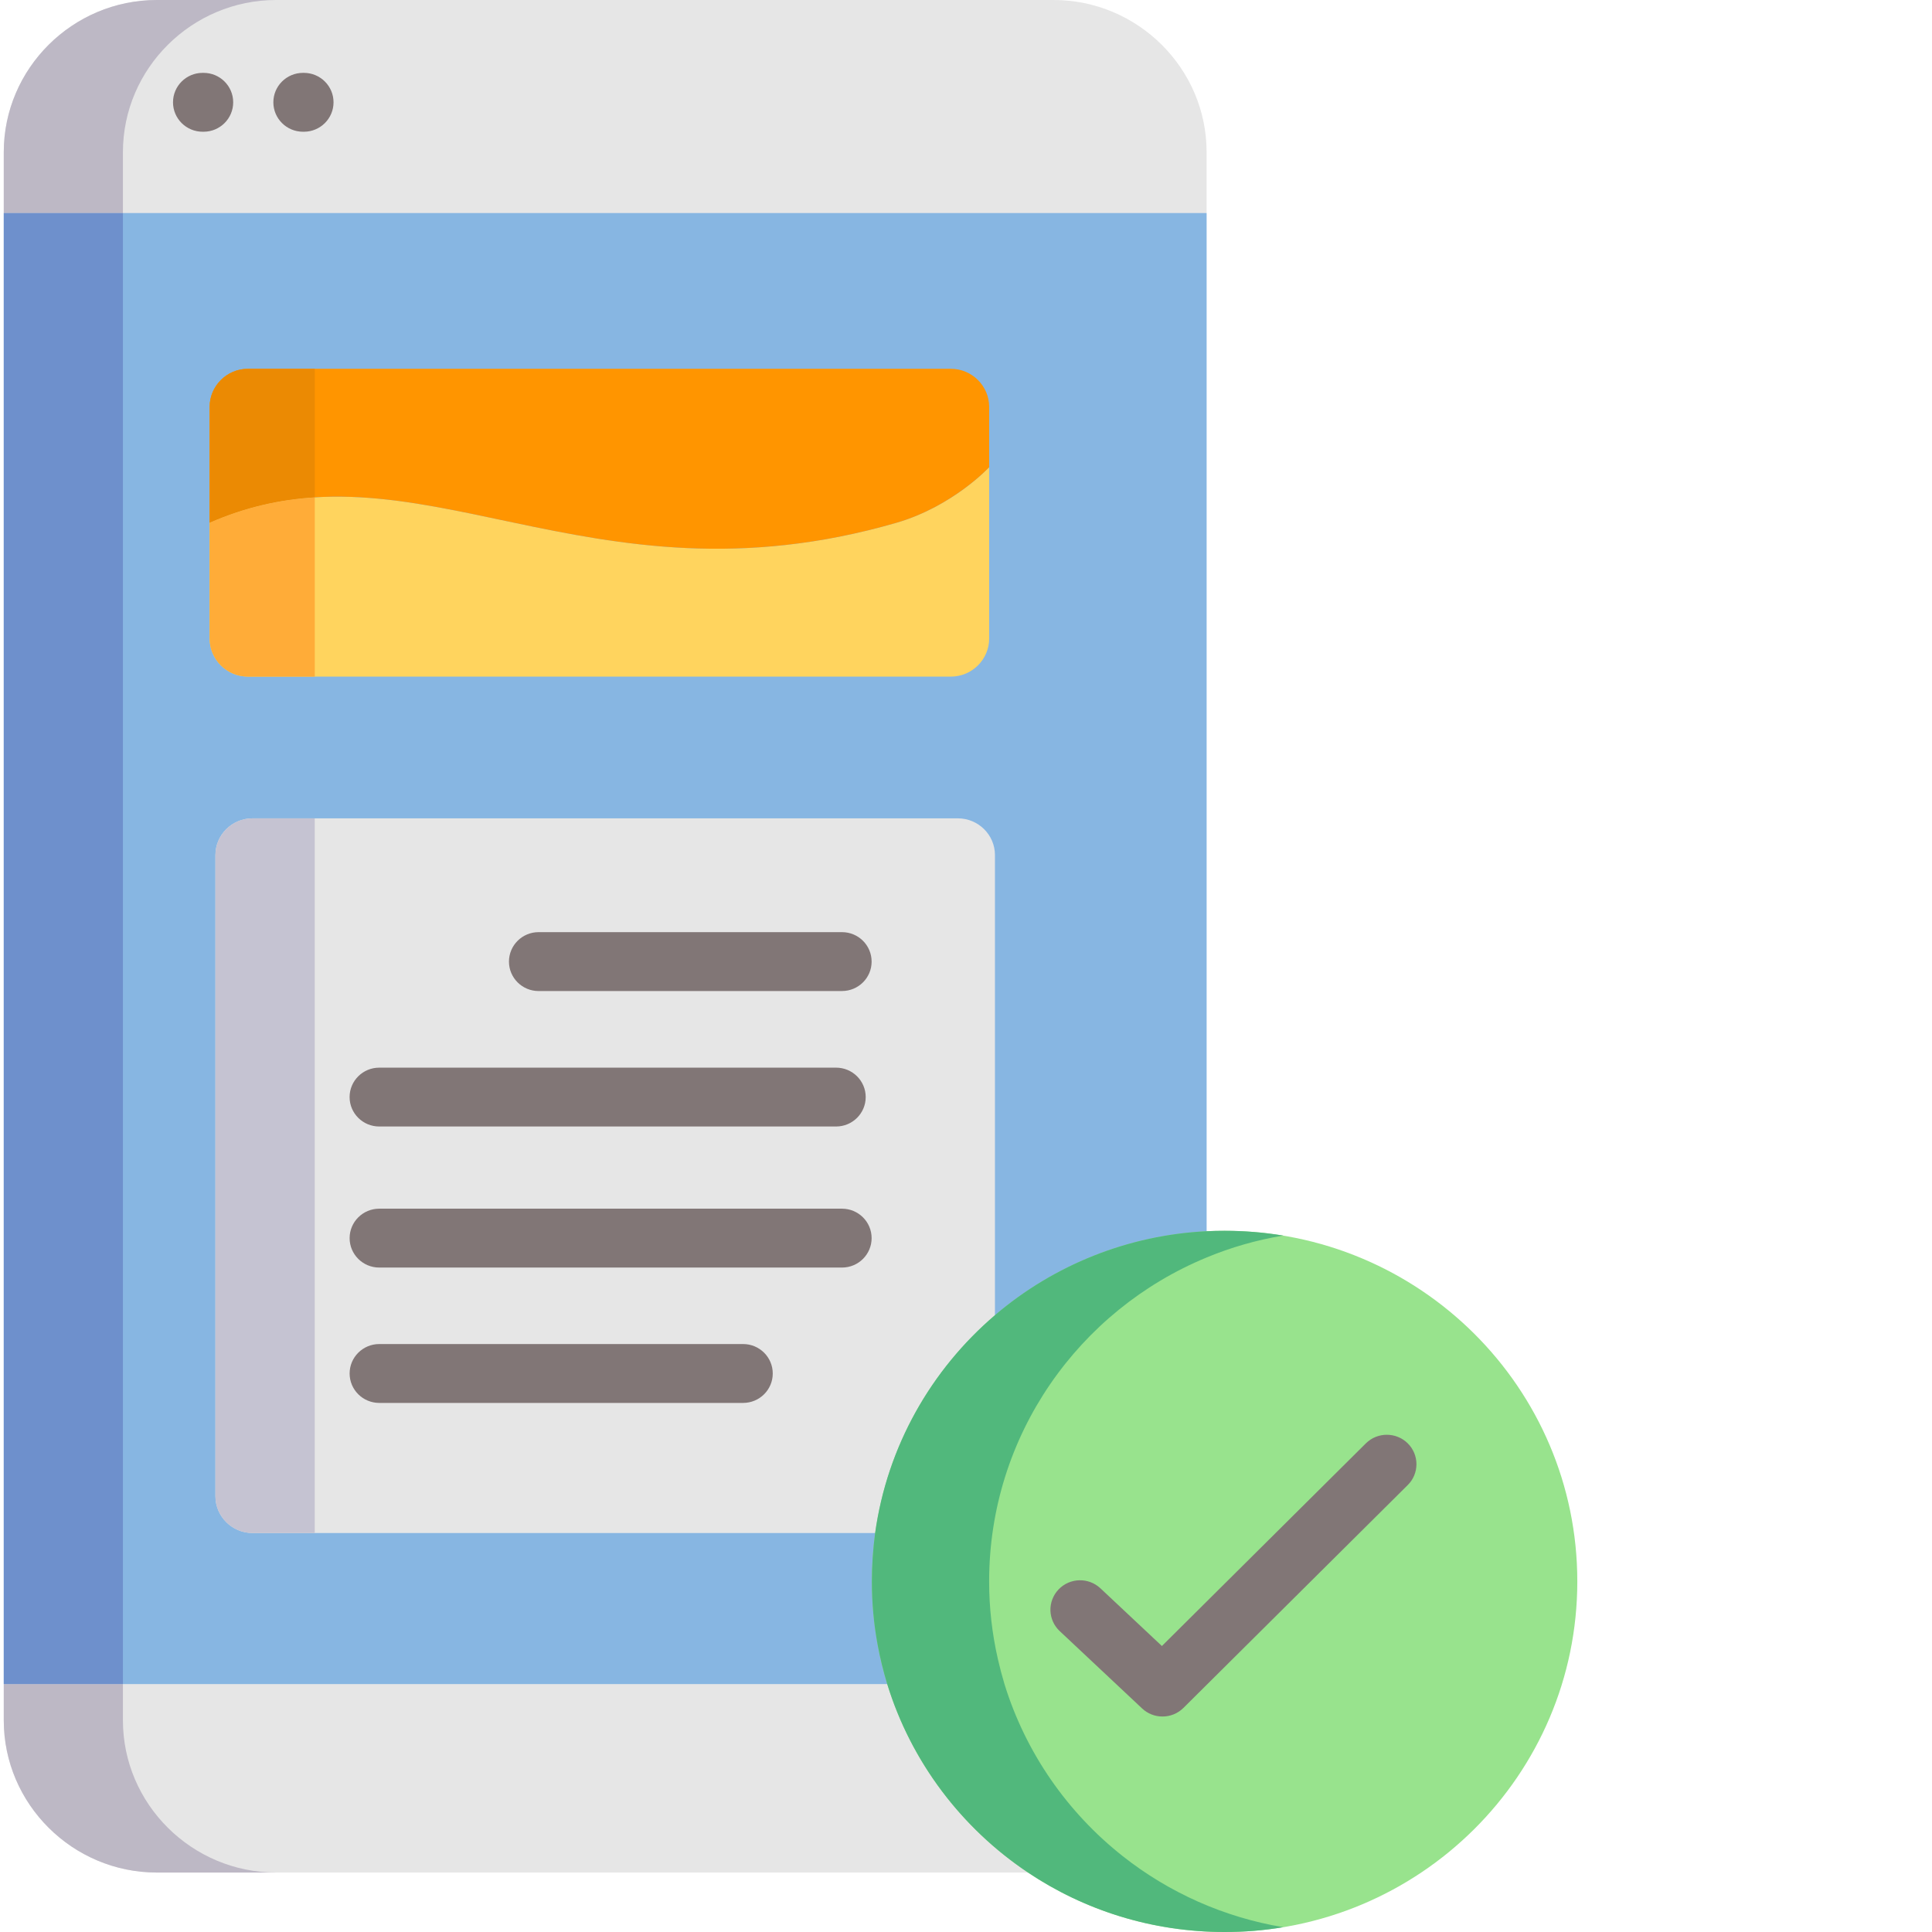 <svg xmlns="http://www.w3.org/2000/svg" width="80" height="80" viewBox="0 0 80 80" fill="none"><g clip-path="url(#clip0_200_490)"><path fill-rule="evenodd" clip-rule="evenodd" d="M0.156 8.823L24.33 12.787L49.963 8.823V6.301C49.964 2.835 47.112 0 43.625 0H6.495C3.008 0 0.156 2.835 0.156 6.301V8.823ZM49.964 69.734L25.159 66.761L0.156 69.734V71.237C0.156 74.703 3.008 77.538 6.495 77.538H43.625C47.112 77.538 49.964 74.703 49.964 71.237V69.734Z" fill="#E6E6E6"></path><path fill-rule="evenodd" clip-rule="evenodd" d="M0.156 8.822H49.964V69.734H0.156V8.822Z" fill="#87B6E2"></path><path fill-rule="evenodd" clip-rule="evenodd" d="M5.09 6.301C5.09 2.835 7.947 0 11.434 0H6.495C3.008 0 0.156 2.835 0.156 6.301V8.823H5.09V6.301ZM5.09 69.734H0.156V71.237C0.156 74.703 3.008 77.538 6.495 77.538H11.434C7.947 77.538 5.09 74.703 5.09 71.237V69.734Z" fill="#BDB8C5"></path><path fill-rule="evenodd" clip-rule="evenodd" d="M0.156 8.822H5.09V69.734H0.156V8.822Z" fill="#6E90CC"></path><path fill-rule="evenodd" clip-rule="evenodd" d="M37.119 21.647C24.242 25.376 17.222 17.904 8.68 21.647V26.442C8.68 27.308 9.394 28.017 10.265 28.017H39.373C40.245 28.017 40.959 27.308 40.959 26.442V19.347C40.959 19.347 39.457 20.97 37.119 21.647Z" fill="#FFD45E"></path><path fill-rule="evenodd" clip-rule="evenodd" d="M8.68 21.647C17.222 17.904 24.242 25.376 37.12 21.647C39.457 20.969 40.959 19.346 40.959 19.346V16.848C40.959 15.981 40.245 15.271 39.373 15.271H10.265C9.394 15.271 8.68 15.981 8.68 16.848V21.647Z" fill="#FF9500"></path><path fill-rule="evenodd" clip-rule="evenodd" d="M10.455 63.479H39.664C40.508 63.479 41.199 62.793 41.199 61.953V35.407C41.199 34.568 40.508 33.886 39.664 33.886H10.455C9.611 33.886 8.92 34.568 8.92 35.407V61.953C8.92 62.793 9.611 63.479 10.455 63.479Z" fill="#E6E6E6"></path><path fill-rule="evenodd" clip-rule="evenodd" d="M50.711 50.965C42.642 50.965 36.103 57.464 36.103 65.484C36.103 73.501 42.642 80.001 50.711 80.001C58.775 80.001 65.313 73.501 65.313 65.484C65.313 57.464 58.775 50.965 50.711 50.965Z" fill="#98E38D"></path><path fill-rule="evenodd" clip-rule="evenodd" d="M40.958 65.484C40.958 59.436 44.677 54.25 49.963 52.07C50.969 51.651 52.031 51.346 53.135 51.162C52.333 51.03 51.522 50.964 50.709 50.964C50.461 50.963 50.212 50.969 49.963 50.982C46.738 51.14 43.656 52.362 41.199 54.458C38.56 56.712 36.738 59.883 36.237 63.479C36.148 64.143 36.103 64.813 36.102 65.484C36.102 66.374 36.182 67.249 36.339 68.098C36.441 68.65 36.574 69.197 36.738 69.734C37.73 72.956 39.817 75.699 42.567 77.538C44.895 79.097 47.696 80 50.71 80C51.535 80 52.346 79.935 53.135 79.801C50.706 79.396 48.418 78.383 46.486 76.856C44.199 75.049 42.47 72.578 41.593 69.734C41.49 69.392 41.399 69.046 41.32 68.697C41.079 67.643 40.957 66.565 40.958 65.484Z" fill="#51B87C"></path><path fill-rule="evenodd" clip-rule="evenodd" d="M13.033 33.886H10.455C9.611 33.886 8.92 34.568 8.92 35.407V61.953C8.92 62.793 9.611 63.479 10.455 63.479H13.033V33.886Z" fill="#C5C3D2"></path><path fill-rule="evenodd" clip-rule="evenodd" d="M8.68 21.647C10.164 20.997 11.601 20.684 13.034 20.596V15.271H10.265C9.394 15.271 8.68 15.981 8.68 16.848V21.647Z" fill="#EB8A03"></path><path fill-rule="evenodd" clip-rule="evenodd" d="M13.034 20.596C11.601 20.683 10.163 20.997 8.68 21.647V26.441C8.68 27.307 9.394 28.017 10.265 28.017H13.034L13.034 20.596Z" fill="#FFAC38"></path><path d="M8.429 5.455H8.391C7.713 5.455 7.164 4.909 7.164 4.236C7.164 3.563 7.713 3.017 8.391 3.017H8.429C9.107 3.017 9.656 3.563 9.656 4.236C9.656 4.909 9.107 5.455 8.429 5.455ZM12.583 5.455H12.547C11.869 5.455 11.319 4.909 11.319 4.236C11.319 3.563 11.869 3.017 12.547 3.017H12.583C13.261 3.017 13.811 3.563 13.811 4.236C13.811 4.909 13.261 5.455 12.583 5.455ZM34.865 41.037H22.302C21.625 41.037 21.075 40.491 21.075 39.818C21.075 39.144 21.625 38.598 22.302 38.598H34.865C35.543 38.598 36.092 39.144 36.092 39.818C36.092 40.491 35.543 41.036 34.865 41.036V41.037ZM34.619 46.646H15.704C15.026 46.646 14.476 46.101 14.476 45.427C14.476 44.754 15.026 44.209 15.704 44.209H34.619C35.297 44.209 35.847 44.754 35.847 45.427C35.847 46.101 35.297 46.646 34.619 46.646L34.619 46.646ZM34.865 52.487H15.704C15.027 52.487 14.477 51.941 14.477 51.268C14.477 50.595 15.027 50.049 15.704 50.049H34.865C35.543 50.049 36.092 50.595 36.092 51.268C36.092 51.941 35.543 52.487 34.865 52.487ZM30.771 58.092H15.704C15.027 58.092 14.477 57.547 14.477 56.873C14.477 56.2 15.027 55.654 15.704 55.654H30.771C31.448 55.654 31.998 56.2 31.998 56.873C31.998 57.547 31.448 58.092 30.771 58.092ZM48.136 71.077C47.823 71.078 47.522 70.959 47.293 70.744L43.88 67.54C43.763 67.431 43.669 67.299 43.603 67.153C43.537 67.007 43.501 66.849 43.496 66.689C43.492 66.529 43.519 66.369 43.577 66.22C43.634 66.07 43.721 65.933 43.831 65.817C44.297 65.328 45.074 65.306 45.567 65.769L48.112 68.158L56.557 59.767C57.036 59.292 57.813 59.292 58.293 59.767C58.407 59.88 58.497 60.015 58.559 60.163C58.62 60.31 58.652 60.469 58.652 60.629C58.652 60.79 58.62 60.948 58.559 61.096C58.497 61.244 58.407 61.379 58.293 61.491L49.005 70.72C48.774 70.949 48.462 71.078 48.136 71.077Z" fill="#817676"></path></g><defs><clipPath id="clip0_200_490"><rect width="80" height="80" fill="white"></rect></clipPath></defs></svg>